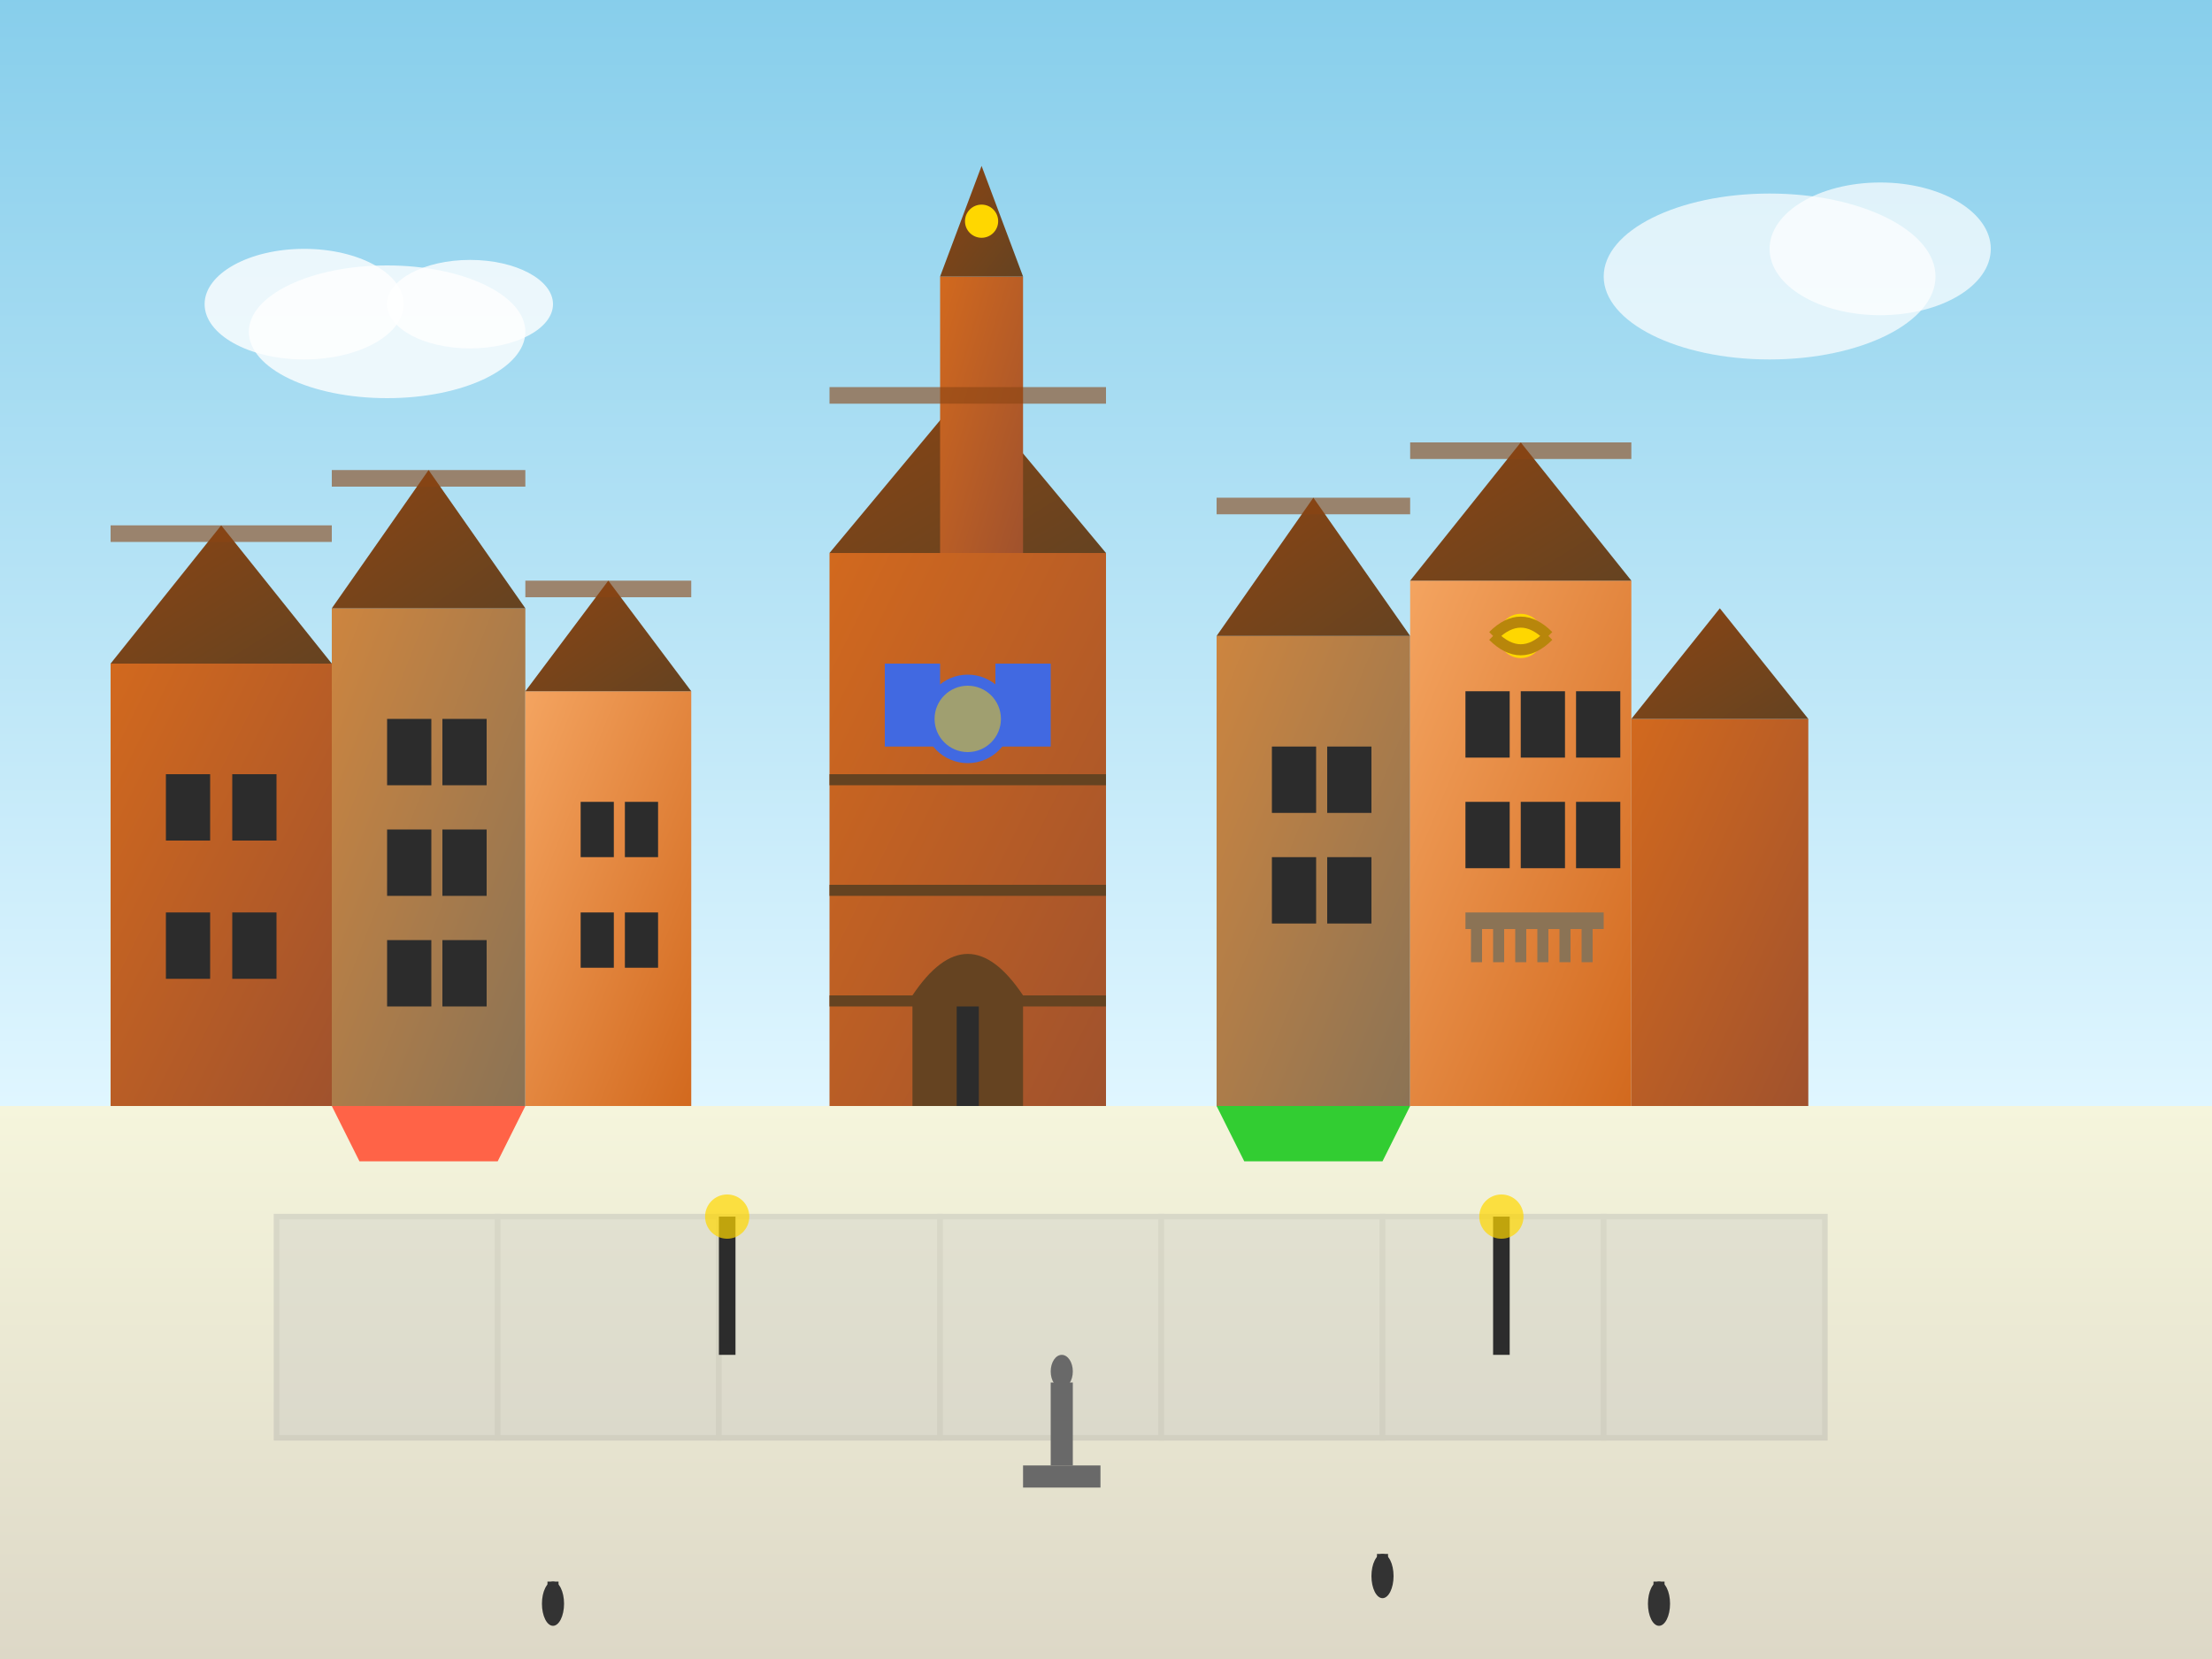 <svg width="400" height="300" viewBox="0 0 400 300" fill="none" xmlns="http://www.w3.org/2000/svg">
  <rect x="0" y="0" width="400" height="300" fill="#808080" stroke="none"/>
  <defs>
    <linearGradient id="buildingGradient1" x1="0%" y1="0%" x2="100%" y2="100%">
      <stop offset="0%" style="stop-color:#D2691E"/>
      <stop offset="100%" style="stop-color:#A0522D"/>
    </linearGradient>
    <linearGradient id="buildingGradient2" x1="0%" y1="0%" x2="100%" y2="100%">
      <stop offset="0%" style="stop-color:#CD853F"/>
      <stop offset="100%" style="stop-color:#8B7355"/>
    </linearGradient>
    <linearGradient id="buildingGradient3" x1="0%" y1="0%" x2="100%" y2="100%">
      <stop offset="0%" style="stop-color:#F4A460"/>
      <stop offset="100%" style="stop-color:#D2691E"/>
    </linearGradient>
    <linearGradient id="roofGradient" x1="0%" y1="0%" x2="100%" y2="100%">
      <stop offset="0%" style="stop-color:#8B4513"/>
      <stop offset="100%" style="stop-color:#654321"/>
    </linearGradient>
    <linearGradient id="skyGradient" x1="0%" y1="0%" x2="0%" y2="100%">
      <stop offset="0%" style="stop-color:#87CEEB"/>
      <stop offset="100%" style="stop-color:#E0F6FF"/>
    </linearGradient>
    <linearGradient id="squareGradient" x1="0%" y1="0%" x2="0%" y2="100%">
      <stop offset="0%" style="stop-color:#F5F5DC"/>
      <stop offset="100%" style="stop-color:#DDD8C7"/>
    </linearGradient>
  </defs>
  
  <!-- Sky background -->
  <rect width="400" height="200" fill="url(#skyGradient)"/>
  
  <!-- Prešeren Square -->
  <rect x="0" y="200" width="400" height="100" fill="url(#squareGradient)"/>
  
  <!-- Stone pattern in square -->
  <g opacity="0.3">
    <rect x="50" y="220" width="40" height="40" fill="#C0C0C0" stroke="#A0A0A0" stroke-width="1"/>
    <rect x="90" y="220" width="40" height="40" fill="#C0C0C0" stroke="#A0A0A0" stroke-width="1"/>
    <rect x="130" y="220" width="40" height="40" fill="#C0C0C0" stroke="#A0A0A0" stroke-width="1"/>
    <rect x="170" y="220" width="40" height="40" fill="#C0C0C0" stroke="#A0A0A0" stroke-width="1"/>
    <rect x="210" y="220" width="40" height="40" fill="#C0C0C0" stroke="#A0A0A0" stroke-width="1"/>
    <rect x="250" y="220" width="40" height="40" fill="#C0C0C0" stroke="#A0A0A0" stroke-width="1"/>
    <rect x="290" y="220" width="40" height="40" fill="#C0C0C0" stroke="#A0A0A0" stroke-width="1"/>
  </g>
  
  <!-- Baroque buildings on left -->
  <rect x="20" y="120" width="40" height="80" fill="url(#buildingGradient1)"/>
  <polygon points="20,120 40,95 60,120" fill="url(#roofGradient)"/>
  
  <rect x="60" y="110" width="35" height="90" fill="url(#buildingGradient2)"/>
  <polygon points="60,110 77.5,85 95,110" fill="url(#roofGradient)"/>
  
  <rect x="95" y="125" width="30" height="75" fill="url(#buildingGradient3)"/>
  <polygon points="95,125 110,105 125,125" fill="url(#roofGradient)"/>
  
  <!-- Central prominent building (Franciscan Church) -->
  <rect x="150" y="100" width="50" height="100" fill="url(#buildingGradient1)"/>
  <polygon points="150,100 175,70 200,100" fill="url(#roofGradient)"/>
  
  <!-- Church bell tower -->
  <rect x="170" y="50" width="15" height="50" fill="url(#buildingGradient1)"/>
  <polygon points="170,50 177.5,30 185,50" fill="url(#roofGradient)"/>
  <circle cx="177.5" cy="40" r="3" fill="#FFD700"/>
  
  <!-- Art Nouveau buildings on right -->
  <rect x="220" y="115" width="35" height="85" fill="url(#buildingGradient2)"/>
  <polygon points="220,115 237.5,90 255,115" fill="url(#roofGradient)"/>
  
  <rect x="255" y="105" width="40" height="95" fill="url(#buildingGradient3)"/>
  <polygon points="255,105 275,80 295,105" fill="url(#roofGradient)"/>
  
  <rect x="295" y="130" width="32" height="70" fill="url(#buildingGradient1)"/>
  <polygon points="295,130 311,110 327,130" fill="url(#roofGradient)"/>
  
  <!-- Building details and windows -->
  <!-- Left buildings -->
  <rect x="30" y="140" width="8" height="12" fill="#2C2C2C"/>
  <rect x="42" y="140" width="8" height="12" fill="#2C2C2C"/>
  <rect x="30" y="165" width="8" height="12" fill="#2C2C2C"/>
  <rect x="42" y="165" width="8" height="12" fill="#2C2C2C"/>
  
  <rect x="70" y="130" width="8" height="12" fill="#2C2C2C"/>
  <rect x="80" y="130" width="8" height="12" fill="#2C2C2C"/>
  <rect x="70" y="150" width="8" height="12" fill="#2C2C2C"/>
  <rect x="80" y="150" width="8" height="12" fill="#2C2C2C"/>
  <rect x="70" y="170" width="8" height="12" fill="#2C2C2C"/>
  <rect x="80" y="170" width="8" height="12" fill="#2C2C2C"/>
  
  <rect x="105" y="145" width="6" height="10" fill="#2C2C2C"/>
  <rect x="113" y="145" width="6" height="10" fill="#2C2C2C"/>
  <rect x="105" y="165" width="6" height="10" fill="#2C2C2C"/>
  <rect x="113" y="165" width="6" height="10" fill="#2C2C2C"/>
  
  <!-- Central church windows and door -->
  <rect x="160" y="120" width="10" height="15" fill="#4169E1"/>
  <rect x="180" y="120" width="10" height="15" fill="#4169E1"/>
  <path d="M165 180 Q175 165 185 180 L185 200 L165 200 Z" fill="#654321"/>
  <rect x="173" y="180" width="4" height="20" fill="#2C2C2C"/>
  
  <!-- Rose window -->
  <circle cx="175" cy="130" r="8" fill="#4169E1"/>
  <circle cx="175" cy="130" r="6" fill="#FFD700" opacity="0.5"/>
  
  <!-- Right buildings -->
  <rect x="230" y="135" width="8" height="12" fill="#2C2C2C"/>
  <rect x="240" y="135" width="8" height="12" fill="#2C2C2C"/>
  <rect x="230" y="155" width="8" height="12" fill="#2C2C2C"/>
  <rect x="240" y="155" width="8" height="12" fill="#2C2C2C"/>
  
  <rect x="265" y="125" width="8" height="12" fill="#2C2C2C"/>
  <rect x="275" y="125" width="8" height="12" fill="#2C2C2C"/>
  <rect x="285" y="125" width="8" height="12" fill="#2C2C2C"/>
  <rect x="265" y="145" width="8" height="12" fill="#2C2C2C"/>
  <rect x="275" y="145" width="8" height="12" fill="#2C2C2C"/>
  <rect x="285" y="145" width="8" height="12" fill="#2C2C2C"/>
  
  <!-- Art Nouveau decorative elements -->
  <circle cx="275" cy="115" r="4" fill="#FFD700"/>
  <path d="M270 115 Q275 110 280 115" stroke="#B8860B" stroke-width="2" fill="none"/>
  <path d="M270 115 Q275 120 280 115" stroke="#B8860B" stroke-width="2" fill="none"/>
  
  <!-- Balconies -->
  <rect x="265" y="165" width="25" height="3" fill="#8B7355"/>
  <rect x="266" y="166" width="2" height="8" fill="#8B7355"/>
  <rect x="270" y="166" width="2" height="8" fill="#8B7355"/>
  <rect x="274" y="166" width="2" height="8" fill="#8B7355"/>
  <rect x="278" y="166" width="2" height="8" fill="#8B7355"/>
  <rect x="282" y="166" width="2" height="8" fill="#8B7355"/>
  <rect x="286" y="166" width="2" height="8" fill="#8B7355"/>
  
  <!-- Prešeren statue (simplified) -->
  <rect x="190" y="250" width="4" height="15" fill="#696969"/>
  <ellipse cx="192" cy="248" rx="2" ry="3" fill="#696969"/>
  <rect x="185" y="265" width="14" height="4" fill="#696969"/>
  
  <!-- Café awnings -->
  <path d="M60 200 L95 200 L90 210 L65 210 Z" fill="#FF6347"/>
  <path d="M220 200 L255 200 L250 210 L225 210 Z" fill="#32CD32"/>
  
  <!-- People silhouettes -->
  <ellipse cx="100" cy="290" rx="2" ry="4" fill="#333"/>
  <rect x="99" y="286" width="2" height="6" fill="#333"/>
  
  <ellipse cx="250" cy="285" rx="2" ry="4" fill="#333"/>
  <rect x="249" y="281" width="2" height="6" fill="#333"/>
  
  <ellipse cx="300" cy="290" rx="2" ry="4" fill="#333"/>
  <rect x="299" y="286" width="2" height="6" fill="#333"/>
  
  <!-- Street lamps -->
  <rect x="130" y="220" width="3" height="25" fill="#2C2C2C"/>
  <circle cx="131.5" cy="220" r="4" fill="#FFD700" opacity="0.7"/>
  
  <rect x="270" y="220" width="3" height="25" fill="#2C2C2C"/>
  <circle cx="271.5" cy="220" r="4" fill="#FFD700" opacity="0.7"/>
  
  <!-- Clouds -->
  <ellipse cx="70" cy="60" rx="25" ry="12" fill="white" opacity="0.8"/>
  <ellipse cx="85" cy="55" rx="15" ry="8" fill="white" opacity="0.8"/>
  <ellipse cx="55" cy="55" rx="18" ry="10" fill="white" opacity="0.8"/>
  
  <ellipse cx="320" cy="50" rx="30" ry="15" fill="white" opacity="0.7"/>
  <ellipse cx="340" cy="45" rx="20" ry="12" fill="white" opacity="0.7"/>
  
  <!-- Architectural details -->
  <rect x="150" y="140" width="50" height="2" fill="#654321"/>
  <rect x="150" y="160" width="50" height="2" fill="#654321"/>
  <rect x="150" y="180" width="50" height="2" fill="#654321"/>
  
  <!-- Roof tiles texture -->
  <g opacity="0.6">
    <rect x="20" y="95" width="40" height="3" fill="#8B4513"/>
    <rect x="60" y="85" width="35" height="3" fill="#8B4513"/>
    <rect x="95" y="105" width="30" height="3" fill="#8B4513"/>
    <rect x="150" y="70" width="50" height="3" fill="#8B4513"/>
    <rect x="220" y="90" width="35" height="3" fill="#8B4513"/>
    <rect x="255" y="80" width="40" height="3" fill="#8B4513"/>
  </g>
</svg>
